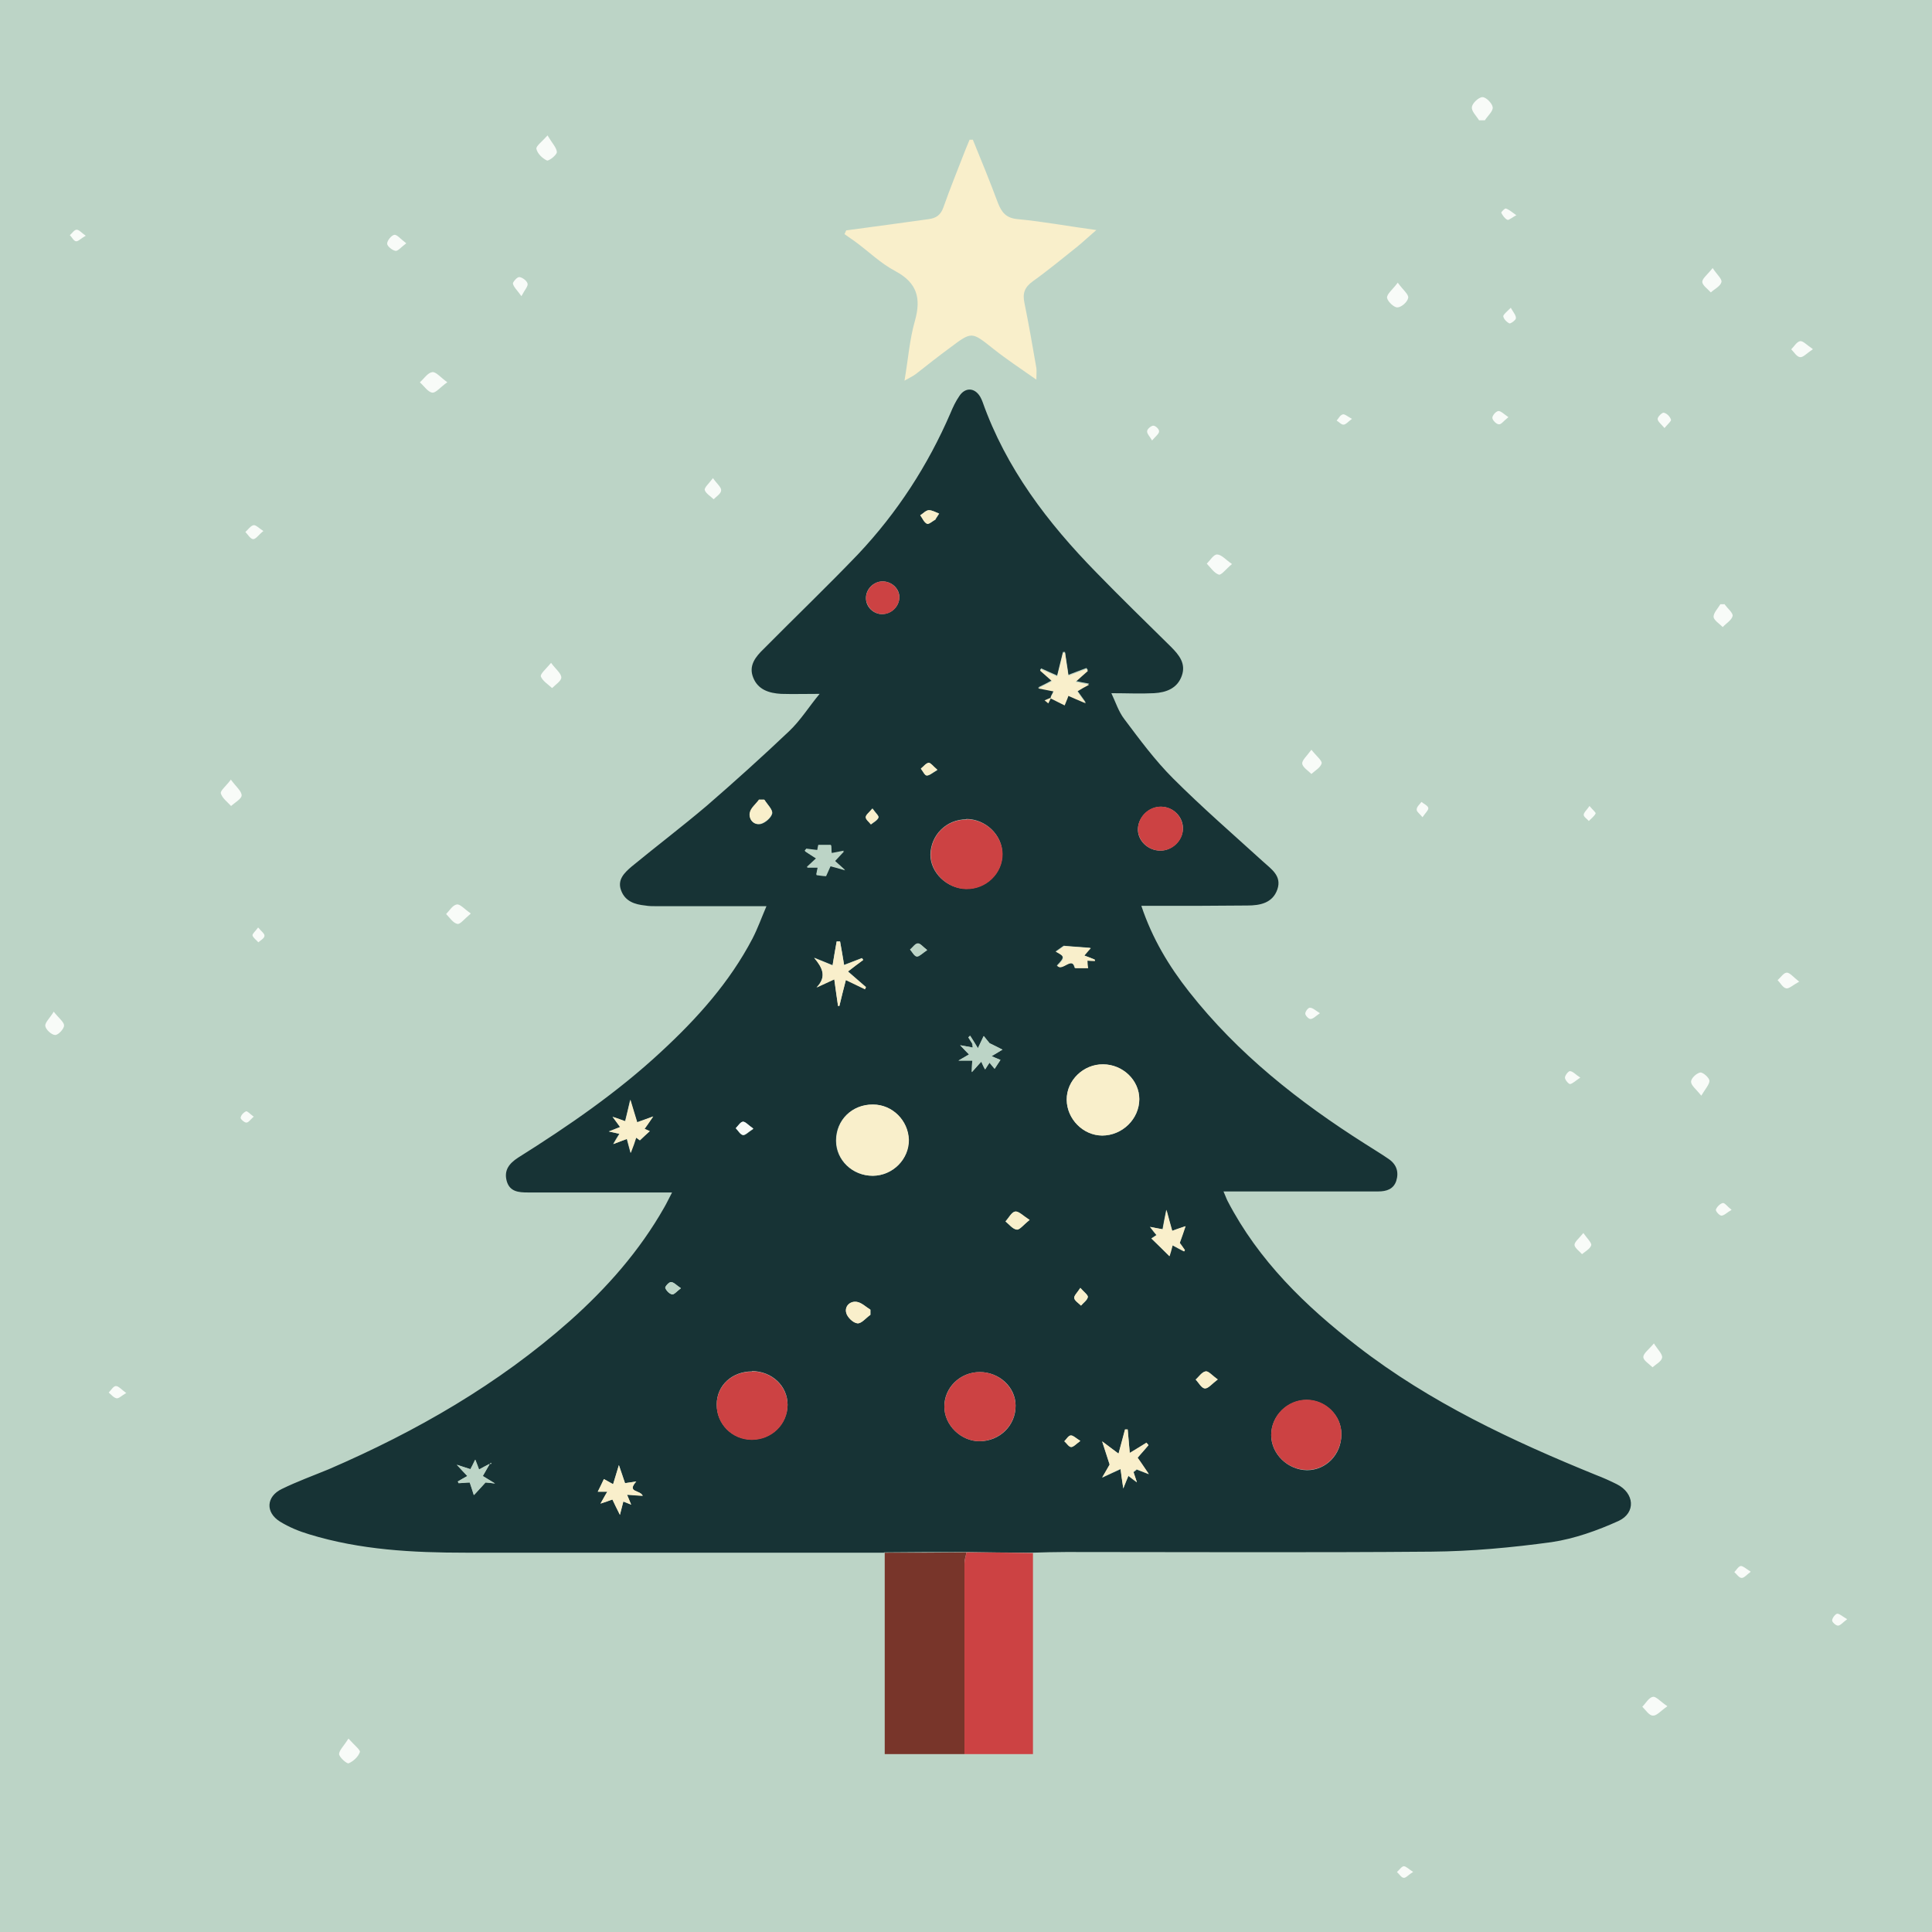 <?xml version="1.0" encoding="UTF-8"?>
<svg xmlns="http://www.w3.org/2000/svg" id="Calque_1" data-name="Calque 1" version="1.1" viewBox="0 0 566.9 566.9">
  <defs>
    <style>
      .cls-1 {
        fill: #78352a;
      }

      .cls-1, .cls-2, .cls-3, .cls-4, .cls-5, .cls-6 {
        stroke-width: 0px;
      }

      .cls-2 {
        fill: #f8fbf8;
      }

      .cls-3 {
        fill: #cc4243;
      }

      .cls-4 {
        fill: #173335;
      }

      .cls-5 {
        fill: #bcd4c6;
      }

      .cls-6 {
        fill: #f9efcb;
      }
    </style>
  </defs>
  <g id="Calque_2" data-name="Calque 2">
    <rect class="cls-5" x="0" y="0" width="566.9" height="566.9"></rect>
  </g>
  <g id="eewXST">
    <g>
      <path class="cls-4" d="M259.6,455.6c-41,0-81.9,0-122.9,0-15.6,0-31-.8-46-5.4-3-.9-5.9-2.1-8.5-3.7-4.4-2.7-4.1-7.4.5-9.6,4.5-2.2,9.2-3.9,13.8-5.8,25.7-11.1,49.7-24.9,70.7-43.5,10.9-9.7,20.5-20.6,27.7-33.3.7-1.2,1.3-2.5,2.3-4.4-1.8,0-2.9,0-4.1,0-12.7,0-25.4,0-38.2,0-2.7,0-5.3-.2-6.2-3.3-.9-3.2.7-5.2,3.3-6.9,14.8-9.3,29.2-19.2,42-31.1,10.6-9.8,20.1-20.4,26.8-33.2,1.5-2.9,2.6-6,4.1-9.5-1.7,0-2.7,0-3.8,0-9.5,0-19,0-28.5,0-1.1,0-2.2,0-3.3-.2-3-.3-5.8-1.2-7-4.3-1.3-3.2.9-5.3,3-7.1,7.3-6,14.8-11.7,22-17.8,8.2-7.1,16.3-14.4,24.2-21.9,3.4-3.2,5.9-7.3,9-11-4.3,0-7.8.1-11.3,0-3.5-.2-6.8-1.2-8.2-4.8-1.4-3.5.7-6.1,3.1-8.4,9.2-9.3,18.7-18.4,27.7-27.8,11.5-12.2,20.5-26.1,27.1-41.4.7-1.7,1.5-3.4,2.6-5,1.7-2.6,4.5-2.5,6.1.2.3.5.5,1,.7,1.5,6.9,19.5,19.1,35.5,33.4,50.1,7.2,7.4,14.6,14.6,21.9,21.8,2.4,2.4,4.4,4.9,3.2,8.4-1.3,3.8-4.6,5-8.2,5.2-4,.2-8,0-12.5,0,1.2,2.5,2.1,5.4,3.8,7.6,4.5,6,9,12.1,14.3,17.4,8.5,8.5,17.5,16.3,26.4,24.4,2.4,2.2,5.6,4.2,4.2,8.2-1.4,4-5.1,4.7-8.8,4.7-8.9.1-17.9.1-26.8.1-1.3,0-2.6,0-4.3,0,3.2,9.6,8.1,17.7,14,25.2,14.3,18.2,32.2,32.3,51.6,44.6,2.3,1.5,4.7,2.9,7,4.5,2.3,1.6,3,3.8,2.2,6.4-.8,2.4-2.8,3.1-5.3,3.1-15,0-29.9,0-45.4,0,.5,1.1.8,2,1.2,2.8,9.1,17.5,22.8,30.8,38.2,42.7,21.2,16.4,45.3,27.7,69.9,37.7,2.1.8,4.1,1.7,6.1,2.7,5.2,2.6,5.7,8.4.5,10.8-6.2,2.8-12.9,5.2-19.6,6.2-11.7,1.6-23.5,2.7-35.3,2.8-35.7.3-71.4.1-107.2.1-3.3,0-6.7.1-10,.2-6.5,0-13-.1-19.5-.2-8,0-16,0-24,.1ZM143.6,429.6c-1,.5-1.9,1-3,1.6-.3-.9-.6-1.6-1.1-2.9-.6,1.3-1,2.1-1.4,2.8-1.2-.4-2.3-.7-4-1.3,1.4,1.5,2.2,2.4,3.1,3.3-1.1.6-2,1.1-2.8,1.6,0,.2.1.3.2.5,1.1,0,2.1-.2,3.3-.2.4,1.2.7,2.3,1.2,3.7,1.1-1.2,2.1-2.3,3.4-3.7.3,0,1.2.1,2.8.3-1.6-1-2.6-1.6-3.6-2.2.7-1.3,1.3-2.4,2-3.5.2,0,.3,0,.5-.1,0,0,0-.2,0-.3-.1.1-.3.2-.4.4ZM284.6,307.2c-.8-.1-1.5-.3-2.8-.5,1.1,1.2,1.8,2,2.6,2.7-.9.5-1.7,1-3.1,1.8h4.1c0,1.1-.1,1.9-.2,3.4,1.2-1.3,1.9-2.2,2.8-3.1.4.9.7,1.5,1.1,2.3.5-.8.8-1.3,1.3-2,.7.8,1.1,1.3,1.5,1.8.6-1,1.2-1.8,1.7-2.6-.7-.3-1.6-.6-2.6-1.1,1.4-.8,2.4-1.5,3.2-1.9-1.3-.7-2.4-1.2-3.8-1.9-.6-.7-1.2-1.5-1.7-2.1-.3.7-.8,1.6-1.7,3.6-1-1.7-1.7-2.7-2.3-3.7-.2.2-.3.3-.5.5.4.6.8,1.3,1.2,1.9-.2.3-.5.6-.7.9ZM308.4,204.7c1.3.7,2.6,1.3,4,2,.2-.6.6-1.6,1.1-2.8,1.6.7,2.9,1.3,5.1,2.2-1.2-1.7-1.9-2.6-2.5-3.5,1.1-.6,2-1.1,3.5-2-1.7-.3-2.7-.5-4-.8,1.4-1.3,2.5-2.3,3.6-3.2-.1-.2-.3-.4-.4-.6-1.7.6-3.4,1.3-5.3,2-.3-2.4-.7-4.5-1-6.7-.2,0-.4,0-.6,0-.6,2.3-1.1,4.5-1.7,6.9-1.8-.8-3.2-1.4-4.7-2.1,0,.1-.2.3-.3.4,1.2,1,2.3,2,3.5,3.1-1.3.7-2.4,1.3-4.1,2.1,2,.4,3.2.6,4.6.9-.3.7-.6,1.3-.9,1.8-.3.5-.5,1.1-.8,1.6l-1.1-.9c.6-.3,1.3-.5,1.9-.8ZM333.5,431.2c.9.3,1.7.7,3.6,1.4-1.5-2.2-2.5-3.6-3.3-4.8,1.1-1.4,2.2-2.5,3.2-3.7-.2-.2-.4-.5-.6-.7-1.6,1-3.2,1.9-4.9,3-.2-2.4-.4-4.6-.6-6.8h-.8c-.6,2.3-1.2,4.6-1.9,7-1.4-1.1-2.7-2.1-4.8-3.6.9,2.7,1.4,4.4,2.2,6.8-.4.6-1.1,2-2.2,3.8,2.1-1,3.7-1.7,5.4-2.5.3,1.9.5,3.3.8,5.7.7-1.8,1.1-2.7,1.5-3.7.8.6,1.4,1.1,2.5,1.9-.5-1.4-.7-2.2-1-3,.3-.2.6-.5.9-.7ZM256.1,345c5.8,0,10.6-4.8,10.5-10.6-.1-5.6-4.8-10.3-10.5-10.3-6.1,0-10.8,4.5-10.8,10.6,0,5.7,4.8,10.3,10.7,10.3ZM334.3,322.5c0-5.5-4.8-10.1-10.6-10.2-5.8,0-10.8,4.7-10.7,10.4,0,5.6,4.8,10.4,10.4,10.5,5.9,0,10.9-4.8,10.9-10.7ZM283.6,240.4c-5.9,0-10.5,4.6-10.6,10.4,0,5.2,4.8,9.9,10.4,10,5.9.1,10.8-4.6,10.7-10.3,0-5.5-4.9-10.2-10.6-10.2ZM298,412.4c0-5.4-4.8-9.8-10.5-9.8-5.8,0-10.5,4.6-10.4,10.2,0,5.4,4.9,10.1,10.3,10.1,6,0,10.7-4.7,10.6-10.5ZM393.6,420.8c0-5.5-4.7-10-10.2-10-5.7,0-10.4,4.7-10.4,10.3,0,5.5,4.8,10.2,10.5,10.3,5.6,0,10.1-4.6,10.1-10.5ZM220.7,402.4c-5.9,0-10.4,4.1-10.4,9.7,0,5.7,4.5,10.3,10.3,10.3,5.8,0,10.4-4.5,10.5-10.2,0-5.5-4.5-9.8-10.4-9.9ZM340.7,236.7c-3.5,0-6.6,2.9-6.8,6.4-.2,3.5,2.9,6.5,6.6,6.5,3.4,0,6.4-2.9,6.6-6.2.2-3.6-2.7-6.6-6.4-6.7ZM247.7,283.2c-.4-2.5-.8-4.7-1.2-7-.3,0-.6,0-1,0-.4,2.3-.8,4.5-1.2,7-1.9-.8-3.7-1.5-5.4-2.2,2.4,2.9,3.8,5.5.7,8.7,1.7-.8,3.4-1.6,5.2-2.4.4,2.7.7,5.2,1.1,7.8.1,0,.3,0,.4,0,.6-2.5,1.2-4.9,1.9-7.6,2,.9,3.8,1.8,5.6,2.7.1-.2.2-.4.3-.6-1.7-1.5-3.5-3-5.3-4.6,1.5-1.1,3-2.3,4.5-3.4-.1-.2-.3-.4-.4-.5-1.7.7-3.4,1.3-5.2,2ZM181.9,444.5c.5-1.9.7-2.9,1-3.9.8.3,1.5.6,2.3.9-.5-1.1-.8-1.9-1.2-2.9,1.7,0,3,.2,4.6.3-.8-1.8-4.8-.9-1.9-4.2-1.5.2-2.4.4-3.3.5-.5-1.6-1-3.1-1.8-5.3-.7,2.4-1.2,3.9-1.7,5.6-1.3-.7-2.3-1.2-2.7-1.5-.6,1.3-1.2,2.5-1.8,3.7h2.8c-.6,1.1-1.2,2.1-2,3.5,1.5-.5,2.4-.9,3.5-1.2.6,1.3,1.2,2.5,2.2,4.5ZM263.9,175.2c0-2.6-2.4-4.7-5.1-4.6-2.6.1-4.8,2.4-4.7,5,0,2.5,2.2,4.6,4.7,4.6,2.8,0,5.1-2.3,5.1-5ZM189.1,331.2c.8-1.1,1.4-2,2.5-3.6-2.1.8-3.3,1.2-4.7,1.7-.7-2.2-1.2-4-2-6.6-.6,2.6-1,4.4-1.5,6.3-1.4-.5-2.3-.8-3.7-1.3,1,1.3,1.6,2.1,2.2,3-1,.4-1.8.7-3.3,1.3,1.4.3,2.2.5,3.1.7-.7,1.1-1.2,1.9-1.8,3,1.7-.6,2.9-1.1,4-1.5.3,1.2.6,2.2,1.1,4.1.7-2.1,1.1-3.2,1.6-4.5.6.4,1,.7,1.1.8,1.1-1,2.1-1.9,2.9-2.7-.2,0-.7-.3-1.6-.7ZM343.9,361.2c-.6-2.1-1-3.8-1.7-6.2-.5,2.5-.8,4-1.1,5.7-1.2-.2-2.1-.4-3.7-.7.9,1.2,1.4,1.8,1.9,2.4-.8.5-1.4.9-1.5,1,1.8,1.7,3.5,3.4,5.3,5.2.2-.9.5-2,.9-3.2,1.3.7,2.3,1.3,3.4,1.8,0-.1.2-.3.2-.4-.6-.9-1.2-1.7-1.5-2.1.7-1.9,1.2-3.4,1.7-4.9-1.3.4-2.5.9-4,1.4ZM239.9,254.6c-.2.9-.3,1.6-.4,2,1,0,1.8.2,2.8.3.4-.9.9-1.9,1.3-2.9,1.2.3,2.3.7,4.3,1.2-1.5-1.3-2.2-2-3-2.7.9-.9,1.6-1.7,2.7-2.9-1.6.3-2.5.5-3.6.7,0-1.1-.1-2-.2-2.4h-3.7c0,.2-.2.8-.3,1.5-1.2-.1-2.2-.3-3.2-.4-.2.2-.3.4-.5.6,1.1.7,2.2,1.4,3.4,2.2-1.1,1-1.7,1.6-2.8,2.6h3.1ZM309.9,279.3c2.5,1.3,2.5,1.6.2,4,1.5,1.9,4.4-3,5.2.7h3.8c0-.5,0-1.4-.2-2.2.9,0,1.5,0,2.2.1,0-.1,0-.3,0-.4-.9-.4-1.9-.7-3.1-1.2.8-1,1.5-1.7,1.9-2.2-2.3-.2-4.7-.3-7.8-.6-.3.2-1.4,1-2.4,1.7ZM255.4,385.8c0-.5,0-1,0-1.5-1.3-.8-2.6-2.1-4-2.3-2-.3-3.6,1.3-3.1,3.2.3,1.3,2.1,3,3.3,3.1,1.2.1,2.5-1.6,3.8-2.5ZM224.3,234.7c-.5,0-1,0-1.5,0-.9,1.2-2.4,2.4-2.7,3.8-.4,2,1.1,3.7,3.1,3.3,1.3-.3,3.1-1.8,3.4-3.1.2-1.1-1.4-2.6-2.2-3.9ZM302.1,358c-2-1.2-3.2-2.6-4.3-2.5-1,.2-1.8,1.8-2.8,2.9,1.1.9,2.1,2.2,3.3,2.4.9.1,2-1.4,3.7-2.8ZM357.3,404.8c-1.7-1.2-2.8-2.5-3.6-2.4-1.1.2-1.9,1.6-2.9,2.4.9.9,1.7,2.5,2.7,2.6.9,0,2-1.3,3.7-2.6ZM274.5,152.4c.4-.6.7-1.1,1.1-1.7-1-.4-2.1-1-3-1-.9,0-1.7,1-2.5,1.5.6.9,1.1,2.1,2,2.5.5.2,1.6-.8,2.5-1.3ZM317,377.9c-.9,1.4-1.9,2.3-1.8,3,.1.8,1.3,1.5,2,2.2.7-.8,1.8-1.5,2-2.5.1-.6-1.1-1.5-2.2-2.7ZM272.1,278.8c-1.3-1-2.1-2.1-2.8-2-.8,0-1.5,1.2-2.3,1.8.7.7,1.3,1.9,2,2,.7,0,1.6-.9,3-1.9ZM256,237.3c-.9,1.1-1.9,1.8-1.9,2.5,0,.7,1,1.4,1.5,2.1.8-.6,1.9-1.2,2.2-2,.2-.5-.9-1.4-1.7-2.6ZM275,225.9c-1.2-1-1.9-2.1-2.5-2-.8,0-1.5,1.1-2.3,1.7.6.7,1.1,1.9,1.7,2,.8,0,1.7-.8,3.1-1.6ZM221,331.2c-1.4-1-2.2-2.1-3-2-.8,0-1.4,1.2-2.1,1.9.7.7,1.3,1.8,2.1,2,.7.1,1.6-.9,3-1.8ZM199.8,378c-1.3-.9-2.1-1.8-2.9-1.8-.6,0-1.8,1.4-1.7,1.7.3.8,1.2,1.8,2,1.9.5.1,1.4-.9,2.6-1.8ZM317,422.8c-1.3-.8-2.1-1.7-2.8-1.6-.7,0-1.2,1.1-1.9,1.7.7.6,1.3,1.6,2,1.7.7,0,1.4-.9,2.7-1.8Z"></path>
      <path class="cls-6" d="M285.5,41.1c2.5,6.1,5,12.2,7.3,18.4,1.1,2.8,2.4,4.5,5.8,4.8,7.5.7,14.9,2.1,23.1,3.2-2.1,1.8-3.8,3.4-5.5,4.8-4.3,3.4-8.6,7-13.1,10.2-2.5,1.8-3.1,3.6-2.5,6.4,1.3,6.4,2.4,12.7,3.5,19.1.1.8,0,1.6,0,3.4-4.7-3.3-8.8-6-12.7-9.1-6.3-5-6.2-5.1-12.6-.3-3.4,2.5-6.7,5.1-10,7.7-.8.6-1.8,1.1-3.4,2,1.1-6.4,1.5-12.2,3.1-17.7,1.8-6.5.6-11-5.7-14.4-4.4-2.3-8-5.9-12-8.8-1-.7-2-1.4-3-2.1l.5-1.1c4.2-.6,8.4-1.1,12.6-1.7,3.9-.5,7.7-1.1,11.6-1.6,2.2-.3,3.5-1.2,4.3-3.4,2-5.7,4.3-11.3,6.5-17,.4-1,.8-1.9,1.2-2.9.3,0,.7,0,1,0Z"></path>
      <path class="cls-1" d="M259.6,455.6c8,0,16,0,24-.1-.2,1.1-.6,2.1-.6,3.2,0,18.7,0,37.3,0,56h-23.4v-59.1Z"></path>
      <path class="cls-3" d="M283,514.7c0-18.7,0-37.3,0-56,0-1.1.4-2.1.6-3.2,6.5,0,13,.1,19.5.2,0,19.5,0,39.1,0,59h-20.1Z"></path>
      <path class="cls-2" d="M131.2,112.2c-2.1,1.5-3.4,3.2-4.4,3-1.3-.2-2.4-2-3.6-3,1.2-1.1,2.3-2.8,3.6-3,1.1-.2,2.4,1.5,4.5,3Z"></path>
      <path class="cls-2" d="M434,35.3c-.8-1.3-2.3-2.7-2.1-3.9.1-1.1,2-2.9,3.1-2.9,1.1,0,2.9,1.9,3,3,.1,1.2-1.5,2.5-2.3,3.8-.6,0-1.1,0-1.7,0Z"></path>
      <path class="cls-2" d="M67.7,228.7c1.5,2.1,3.2,3.4,3.2,4.7,0,1-2,2.1-3.1,3.1-1.1-1.2-2.6-2.3-3-3.7-.2-.8,1.5-2.1,3-4.1Z"></path>
      <path class="cls-2" d="M160.7,39.8c1.3,2.2,2.6,3.5,2.7,4.8,0,.9-2.4,2.7-2.9,2.5-1.3-.6-2.8-2-3.1-3.4-.2-.8,1.6-2.1,3.3-4Z"></path>
      <path class="cls-2" d="M361.5,165.5c-1.8,1.5-3.2,3.4-3.9,3.1-1.4-.5-2.4-2.1-3.5-3.2,1-1,2-2.7,3-2.7,1.3,0,2.5,1.5,4.4,2.8Z"></path>
      <path class="cls-2" d="M410.1,82.9c1.6,2.2,3.3,3.5,3.1,4.5-.2,1.2-2,2.8-3.2,2.8-1,0-2.8-1.7-3-2.8-.1-1.1,1.5-2.3,3.1-4.4Z"></path>
      <path class="cls-2" d="M161.7,194.5c1.4,1.9,3,3.1,3,4.3,0,1-1.7,2.1-2.7,3.1-1.2-1.1-2.8-2.1-3.3-3.4-.2-.8,1.5-2.2,3-4Z"></path>
      <path class="cls-2" d="M102.3,510.2c1.7,1.9,3.5,3.3,3.3,3.9-.5,1.4-1.9,2.7-3.3,3.3-.5.2-2.7-1.7-2.8-2.7,0-1.1,1.4-2.4,2.7-4.5Z"></path>
      <path class="cls-2" d="M506.1,177.4c.8,1.1,2.4,2.4,2.3,3.3-.2,1.2-1.9,2.2-2.9,3.3-1-1-2.6-2-2.7-3,0-1.2,1.3-2.5,2-3.7.4,0,.9,0,1.3,0Z"></path>
      <path class="cls-2" d="M384.8,220c1.5,1.9,3.2,3.2,3,4-.3,1.2-1.9,2.1-3,3.1-1-1-2.5-1.9-2.7-3-.1-1,1.3-2.2,2.7-4.1Z"></path>
      <path class="cls-2" d="M489.2,500.7c-2,1.4-3.1,2.8-4.2,2.7-1.1,0-2.1-1.6-3.1-2.6,1-1,1.9-2.7,3.1-2.9.9-.2,2.2,1.4,4.2,2.7Z"></path>
      <path class="cls-2" d="M502.5,78.6c1.3,2,2.9,3.3,2.6,4.2-.3,1.2-2,2-3.1,3-.9-1-2.5-2.1-2.5-3.1,0-1,1.5-2.1,3-4Z"></path>
      <path class="cls-2" d="M138.1,268.1c-1.8,1.5-3.1,3.2-3.9,3-1.3-.3-2.2-1.8-3.3-2.9,1-1,1.9-2.6,3.1-2.8,1-.2,2.2,1.3,4.1,2.6Z"></path>
      <path class="cls-2" d="M15.8,296.9c1.5,1.9,3,3,3,4,0,1-1.7,2.8-2.6,2.8-1,0-2.7-1.5-2.9-2.6-.2-1,1.3-2.3,2.5-4.3Z"></path>
      <path class="cls-2" d="M485.3,394.2c1.2,1.9,2.6,3.2,2.4,4.2-.2,1.1-1.8,1.9-2.8,2.8-1-1-2.7-2-2.7-3,0-1.1,1.6-2.2,3.1-4Z"></path>
      <path class="cls-2" d="M499.2,321.5c-1.5-1.9-3-3-3-4.1,0-1,1.6-2.5,2.7-2.7.8-.1,2.6,1.5,2.7,2.4,0,1.1-1.2,2.4-2.4,4.4Z"></path>
      <path class="cls-2" d="M464.6,361.8c1.2,1.7,2.5,2.9,2.3,3.6-.3,1-1.7,1.8-2.7,2.6-.8-.9-2.1-1.8-2.2-2.7,0-.9,1.3-1.9,2.6-3.5Z"></path>
      <path class="cls-2" d="M209.2,140.3c1.2,1.7,2.5,2.7,2.4,3.6,0,.9-1.4,1.8-2.2,2.6-.9-.9-2.3-1.7-2.6-2.7-.2-.7,1.2-1.9,2.4-3.5Z"></path>
      <path class="cls-2" d="M528,288c-2,1.1-3.1,2.2-3.9,2-1-.2-1.7-1.6-2.5-2.4.9-.8,1.8-2.2,2.7-2.2.9,0,1.9,1.3,3.7,2.7Z"></path>
      <path class="cls-2" d="M531.9,102.5c-1.8,1.2-2.8,2.4-3.7,2.3-1-.1-1.8-1.5-2.6-2.3.8-.8,1.6-2.2,2.6-2.4.9-.1,1.9,1.1,3.7,2.3Z"></path>
      <path class="cls-2" d="M119.2,71.4c-1.5,1.1-2.5,2.4-3.2,2.2-1-.2-2.4-1.4-2.4-2.1,0-.9,1.2-2.4,2.1-2.6.8-.1,1.8,1.2,3.4,2.4Z"></path>
      <path class="cls-2" d="M153,86.9c-1.3-1.8-2.3-2.7-2.5-3.7,0-.5,1.3-2,1.9-1.9.9.1,2.2,1.1,2.4,1.9.2.8-.8,1.8-1.8,3.7Z"></path>
      <path class="cls-2" d="M77.3,155.8c-1.4,1.1-2.2,2.4-3,2.4-.8,0-1.6-1.4-2.3-2.1.8-.7,1.5-1.8,2.4-2,.7-.1,1.6.9,3,1.8Z"></path>
      <path class="cls-2" d="M37.1,408.7c-1.4.8-2.2,1.7-2.9,1.6-.9-.2-1.6-1.1-2.3-1.7.7-.7,1.4-1.9,2.1-1.9.8,0,1.6,1,3.1,2.1Z"></path>
      <path class="cls-2" d="M442.5,122.5c-1.3,1-2,2.1-2.7,2-.7,0-1.9-1.2-1.9-1.9,0-.7,1-1.9,1.8-2,.7,0,1.6.9,2.9,1.8Z"></path>
      <path class="cls-2" d="M443.3,90.3c.8,1.4,1.6,2.3,1.5,3.1,0,.5-1.5,1.6-1.9,1.5-.8-.4-1.7-1.3-1.8-2.1,0-.5,1-1.3,2.1-2.4Z"></path>
      <path class="cls-2" d="M463.7,316.2c-1.4.9-2.1,1.7-3,1.9-.4,0-1.5-1.2-1.5-1.9,0-.7,1.1-2,1.5-1.9.9.1,1.6,1,3,1.9Z"></path>
      <path class="cls-2" d="M488.4,125.6c-1-1.2-2-1.9-2-2.7,0-.6,1.3-1.9,1.8-1.8.9.2,1.8,1.1,2.1,2,.2.4-.9,1.3-1.9,2.5Z"></path>
      <path class="cls-2" d="M508.1,355c-1.4.8-2.2,1.7-3,1.7-.6,0-1.8-1.4-1.6-1.8.3-.8,1.2-1.7,2-1.9.6-.1,1.3,1,2.6,2Z"></path>
      <path class="cls-2" d="M338.1,129.3c-.8-1.3-1.6-2.1-1.5-2.8,0-.6,1.2-1.6,1.8-1.6.7,0,1.8,1.1,1.7,1.7,0,.7-1,1.4-2,2.6Z"></path>
      <path class="cls-2" d="M25.1,69.2c-1.4.8-2.2,1.7-2.8,1.6-.7-.1-1.2-1.2-1.8-1.8.7-.6,1.3-1.6,2-1.6.7,0,1.4.9,2.7,1.8Z"></path>
      <path class="cls-2" d="M513.7,461.2c-1.2.9-2,1.9-2.7,1.8-.7,0-1.4-1.1-2.1-1.7.6-.6,1.2-1.7,1.9-1.8.7,0,1.5.8,2.8,1.6Z"></path>
      <path class="cls-2" d="M466.4,236.5c.9,1.1,1.9,1.9,1.8,2.2-.4.8-1.3,1.5-2,2.2-.5-.6-1.5-1.2-1.5-1.8,0-.7.9-1.4,1.7-2.6Z"></path>
      <path class="cls-2" d="M414.6,549.3c-1.3.8-2.1,1.8-2.7,1.7-.7,0-1.3-1.1-2-1.7.7-.6,1.3-1.6,2-1.7.7,0,1.5.9,2.8,1.7Z"></path>
      <path class="cls-2" d="M445,63.1c-1.3.7-2.3,1.6-2.7,1.4-.8-.4-1.4-1.3-1.8-2.1,0-.2,1.1-1.4,1.4-1.2.9.3,1.7,1,3.1,2Z"></path>
      <path class="cls-2" d="M541.9,475.2c-1.2.9-1.9,1.8-2.6,1.8-.6,0-1.7-1-1.7-1.5,0-.7.9-1.9,1.5-2,.7,0,1.5.8,2.9,1.6Z"></path>
      <path class="cls-2" d="M75.8,272.2c.9,1.1,1.9,1.8,1.8,2.4,0,.7-1.1,1.3-1.8,1.9-.6-.7-1.5-1.3-1.7-2-.1-.5.8-1.2,1.6-2.3Z"></path>
      <path class="cls-2" d="M417.4,239.8c-.9-1.1-1.8-1.7-1.7-2.3,0-.8.9-1.5,1.4-2.2.7.6,1.9,1.1,2,1.8.1.6-.9,1.5-1.7,2.7Z"></path>
      <path class="cls-2" d="M387.3,297.3c-1.3.9-2,1.7-2.8,1.7-.5,0-1.5-1-1.5-1.6,0-.6.9-1.8,1.4-1.7.8,0,1.6.8,2.9,1.6Z"></path>
      <path class="cls-2" d="M74.5,327.6c-1,.9-1.6,1.8-2.2,1.8-.6,0-1.7-1-1.7-1.4.1-.8.9-1.6,1.6-1.9.3-.2,1.2.8,2.3,1.6Z"></path>
      <path class="cls-2" d="M396.7,122.9c-1.2.9-1.8,1.7-2.5,1.7-.7,0-1.3-.8-2-1.2.6-.6,1-1.6,1.8-1.8.5-.2,1.4.6,2.7,1.3Z"></path>
      <path class="cls-6" d="M256.1,345c-5.9,0-10.7-4.6-10.7-10.3,0-6.1,4.7-10.7,10.8-10.6,5.7,0,10.3,4.7,10.5,10.3.1,5.7-4.7,10.5-10.5,10.6Z"></path>
      <path class="cls-6" d="M334.3,322.5c0,5.8-5,10.7-10.9,10.7-5.6,0-10.3-4.8-10.4-10.5,0-5.7,4.9-10.5,10.7-10.4,5.8,0,10.6,4.7,10.6,10.2Z"></path>
      <path class="cls-3" d="M283.6,240.4c5.7,0,10.5,4.7,10.6,10.2,0,5.7-4.8,10.4-10.7,10.3-5.5-.1-10.4-4.8-10.4-10,0-5.9,4.7-10.5,10.6-10.4Z"></path>
      <path class="cls-3" d="M298,412.4c0,5.8-4.6,10.4-10.6,10.5-5.4,0-10.3-4.7-10.3-10.1,0-5.6,4.6-10.2,10.4-10.2,5.7,0,10.4,4.5,10.5,9.8Z"></path>
      <path class="cls-3" d="M393.6,420.8c0,5.9-4.6,10.6-10.1,10.5-5.7,0-10.5-4.7-10.5-10.3,0-5.6,4.7-10.3,10.4-10.3,5.6,0,10.2,4.6,10.2,10Z"></path>
      <path class="cls-3" d="M220.7,402.4c5.8,0,10.4,4.4,10.4,9.9,0,5.7-4.7,10.2-10.5,10.2-5.8,0-10.4-4.7-10.3-10.3,0-5.6,4.5-9.8,10.4-9.7Z"></path>
      <path class="cls-3" d="M340.7,236.7c3.7,0,6.5,3.1,6.4,6.7-.1,3.4-3.1,6.2-6.6,6.2-3.7,0-6.7-3-6.6-6.5.2-3.6,3.2-6.5,6.8-6.4Z"></path>
      <path class="cls-6" d="M332.6,431.9c.3.8.5,1.6,1,3-1.1-.8-1.7-1.3-2.5-1.9-.4,1-.8,1.9-1.5,3.7-.4-2.4-.6-3.8-.8-5.7-1.8.8-3.3,1.5-5.4,2.5,1.1-1.9,1.9-3.2,2.2-3.8-.8-2.4-1.3-4.1-2.2-6.8,2.1,1.6,3.4,2.6,4.8,3.6.6-2.4,1.3-4.7,1.9-7.1h.8c.2,2.3.4,4.5.6,6.9,1.7-1,3.3-2,4.9-3,.2.2.4.5.6.7-1,1.2-2,2.4-3.2,3.7.9,1.2,1.8,2.6,3.3,4.8-1.8-.7-2.7-1-3.6-1.4-.3.2-.6.5-.9.7Z"></path>
      <path class="cls-6" d="M247.7,283.2c1.8-.7,3.5-1.4,5.2-2,.1.2.3.4.4.5-1.5,1.1-3,2.2-4.5,3.4,1.8,1.6,3.6,3.1,5.3,4.6-.1.2-.2.4-.3.6-1.8-.9-3.6-1.7-5.6-2.7-.7,2.6-1.3,5.1-1.9,7.6-.1,0-.3,0-.4,0-.4-2.5-.7-5-1.1-7.8-1.9.9-3.5,1.6-5.2,2.4,3.1-3.2,1.7-5.9-.7-8.7,1.7.7,3.5,1.4,5.4,2.2.4-2.5.8-4.8,1.2-7,.3,0,.6,0,1,0,.4,2.2.8,4.5,1.2,7Z"></path>
      <path class="cls-6" d="M308.3,204.7c.3-.6.5-1.1.9-1.8-1.4-.3-2.6-.5-4.6-.9,1.7-.9,2.8-1.4,4.1-2.1-1.2-1.1-2.4-2.1-3.5-3.1,0-.1.2-.3.3-.4,1.5.6,2.9,1.3,4.7,2.1.6-2.4,1.2-4.6,1.7-6.9.2,0,.4,0,.6,0,.3,2.1.6,4.3,1,6.7,1.9-.7,3.6-1.4,5.3-2,.1.2.3.4.4.6-1.1,1-2.2,1.9-3.6,3.2,1.4.3,2.3.5,4,.8-1.5.8-2.4,1.3-3.5,2,.6.9,1.3,1.8,2.5,3.5-2.2-.9-3.5-1.5-5.1-2.2-.4,1.2-.9,2.2-1.1,2.8-1.3-.7-2.7-1.3-4-2h0Z"></path>
      <path class="cls-6" d="M181.9,444.5c-1-2-1.6-3.2-2.2-4.5-1,.4-1.9.7-3.5,1.2.8-1.4,1.3-2.4,2-3.5h-2.8c.6-1.2,1.2-2.4,1.8-3.7.5.2,1.4.8,2.7,1.5.5-1.7,1-3.2,1.7-5.6.7,2.2,1.2,3.6,1.8,5.3.9-.1,1.8-.3,3.3-.5-2.9,3.3,1.1,2.4,1.9,4.2-1.6,0-2.9-.2-4.6-.3.4,1,.8,1.8,1.2,2.9-.8-.3-1.4-.6-2.3-.9-.3,1.1-.5,2.1-1,3.9Z"></path>
      <path class="cls-3" d="M263.9,175.2c0,2.7-2.3,5.1-5.1,5-2.5,0-4.6-2.2-4.7-4.6,0-2.6,2.1-4.9,4.7-5,2.7-.1,5,2,5.1,4.6Z"></path>
      <path class="cls-6" d="M189.1,331.2c.9.4,1.4.6,1.6.7-.9.8-1.9,1.7-2.9,2.7,0,0-.5-.3-1.1-.8-.4,1.3-.8,2.5-1.6,4.5-.5-1.9-.8-2.9-1.1-4.1-1.2.4-2.4.9-4,1.5.7-1.1,1.2-1.9,1.8-3-.9-.2-1.7-.4-3.1-.7,1.5-.6,2.3-.9,3.3-1.3-.7-.9-1.3-1.7-2.2-3,1.5.5,2.4.8,3.7,1.3.4-1.9.9-3.7,1.5-6.3.8,2.6,1.3,4.4,2,6.6,1.3-.5,2.6-.9,4.7-1.7-1.1,1.6-1.7,2.5-2.5,3.6Z"></path>
      <path class="cls-5" d="M285.3,306.3c-.4-.6-.8-1.3-1.2-1.9.2-.2.3-.3.5-.5.6,1,1.3,2,2.3,3.7.9-1.9,1.3-2.8,1.7-3.6.5.6,1.1,1.4,1.7,2.1,1.4.7,2.5,1.2,3.8,1.9-.8.5-1.8,1.1-3.2,1.9,1,.4,1.9.8,2.6,1.1-.5.8-1.1,1.7-1.7,2.6-.4-.5-.9-1-1.5-1.8-.4.7-.8,1.2-1.3,2-.4-.7-.7-1.4-1.1-2.3-.8.9-1.6,1.8-2.8,3.1,0-1.5.1-2.3.2-3.4h-4.1c1.4-.8,2.2-1.3,3.1-1.8-.7-.8-1.5-1.5-2.6-2.7,1.3.2,2.1.4,2.8.5.3,0,.5,0,.8.1,0-.3,0-.7-.1-1Z"></path>
      <path class="cls-6" d="M343.9,361.2c1.5-.6,2.8-1,4-1.4-.5,1.5-1,3-1.7,4.9.3.4.9,1.2,1.5,2.1,0,.1-.2.3-.2.4-1-.6-2.1-1.1-3.4-1.8-.3,1.2-.6,2.3-.9,3.2-1.8-1.8-3.6-3.5-5.3-5.2.1,0,.7-.4,1.5-1-.5-.6-1-1.2-1.9-2.4,1.6.3,2.5.5,3.7.7.3-1.7.6-3.3,1.1-5.7.6,2.4,1.1,4,1.7,6.2Z"></path>
      <path class="cls-5" d="M239.9,254.6h-3.1c1-1,1.7-1.6,2.8-2.6-1.3-.8-2.3-1.5-3.4-2.2.2-.2.3-.4.5-.6,1,.1,2.1.3,3.2.4.1-.7.2-1.3.3-1.5h3.7c0,.4,0,1.3.2,2.4,1-.2,2-.4,3.6-.7-1.1,1.2-1.8,1.9-2.7,2.9.7.7,1.5,1.3,3,2.7-2-.6-3.1-.9-4.3-1.2-.4,1-.9,1.9-1.3,2.9-.9,0-1.8-.2-2.8-.3,0-.4.2-1.1.4-2Z"></path>
      <path class="cls-6" d="M309.9,279.3c1-.7,2-1.5,2.4-1.7,3.1.2,5.5.4,7.8.6-.4.5-1.1,1.2-1.9,2.2,1.2.4,2.1.8,3.1,1.2,0,.1,0,.3,0,.4-.7,0-1.3,0-2.2-.1,0,.8.1,1.7.2,2.2h-3.8c-.8-3.7-3.8,1.1-5.2-.7,2.3-2.4,2.2-2.7-.2-4Z"></path>
      <path class="cls-5" d="M143.6,429.7c-.6,1.1-1.2,2.2-2,3.4,1,.6,2,1.2,3.6,2.2-1.6-.2-2.5-.3-2.8-.3-1.3,1.4-2.2,2.5-3.4,3.7-.4-1.4-.8-2.5-1.2-3.7-1.2,0-2.2.2-3.3.2,0-.2-.1-.3-.2-.5.9-.5,1.7-1,2.8-1.6-.9-.9-1.7-1.8-3.1-3.3,1.8.6,2.8.9,4,1.3.4-.8.8-1.5,1.4-2.8.5,1.3.7,2,1.1,2.9,1.1-.6,2-1.1,3-1.6,0,0,0,0,0,0Z"></path>
      <path class="cls-6" d="M255.4,385.8c-1.3.9-2.6,2.6-3.8,2.5-1.3-.1-3-1.8-3.3-3.1-.5-1.9,1.1-3.5,3.1-3.2,1.4.2,2.7,1.5,4,2.3,0,.5,0,1,0,1.5Z"></path>
      <path class="cls-6" d="M224.3,234.7c.8,1.3,2.4,2.8,2.2,3.9-.2,1.2-2,2.8-3.4,3.1-2,.4-3.5-1.3-3.1-3.3.3-1.4,1.8-2.5,2.7-3.8.5,0,1,0,1.5,0Z"></path>
      <path class="cls-6" d="M302.1,358c-1.8,1.4-2.9,2.9-3.7,2.8-1.2-.1-2.2-1.5-3.3-2.4.9-1,1.7-2.7,2.8-2.9,1-.2,2.3,1.2,4.3,2.5Z"></path>
      <path class="cls-6" d="M357.3,404.8c-1.7,1.3-2.8,2.7-3.7,2.6-1,0-1.8-1.6-2.7-2.6.9-.9,1.8-2.2,2.9-2.4.8-.2,1.9,1.2,3.6,2.4Z"></path>
      <path class="cls-6" d="M274.5,152.4c-.9.5-2,1.5-2.5,1.3-.9-.4-1.3-1.6-2-2.5.8-.5,1.6-1.4,2.5-1.5,1,0,2,.6,3,1-.4.6-.7,1.1-1.1,1.7Z"></path>
      <path class="cls-6" d="M317,377.9c1.1,1.3,2.3,2.1,2.2,2.7-.2.9-1.3,1.6-2,2.5-.7-.7-1.8-1.4-2-2.2-.1-.7.9-1.6,1.8-3Z"></path>
      <path class="cls-5" d="M272.1,278.8c-1.4.9-2.3,1.9-3,1.9-.8,0-1.4-1.3-2-2,.7-.7,1.5-1.8,2.3-1.8.7,0,1.5,1,2.8,2Z"></path>
      <path class="cls-6" d="M256,237.3c.8,1.2,1.9,2.1,1.7,2.6-.3.8-1.4,1.3-2.2,2-.5-.7-1.5-1.4-1.5-2.1,0-.7,1-1.4,1.9-2.5Z"></path>
      <path class="cls-6" d="M275,225.9c-1.4.8-2.3,1.7-3.1,1.6-.6,0-1.1-1.3-1.7-2,.8-.6,1.5-1.6,2.3-1.7.6,0,1.3,1,2.5,2Z"></path>
      <path class="cls-2" d="M221,331.2c-1.5.9-2.3,1.9-3,1.8-.8-.1-1.4-1.3-2.1-2,.7-.7,1.4-1.8,2.1-1.9.7,0,1.5,1,3,2Z"></path>
      <path class="cls-5" d="M199.8,378c-1.2.9-2,2-2.6,1.8-.8-.2-1.7-1.1-2-1.9-.1-.4,1.1-1.8,1.7-1.7.8,0,1.6,1,2.9,1.8Z"></path>
      <path class="cls-6" d="M317,422.8c-1.2.9-2,1.8-2.7,1.8-.7,0-1.3-1.1-2-1.7.6-.6,1.2-1.7,1.9-1.7.7,0,1.5.8,2.8,1.6Z"></path>
      <path class="cls-6" d="M308.4,204.7c-.6.3-1.3.5-1.9.8l1.1.9c.3-.5.5-1.1.8-1.6,0,0,0,0,0,0Z"></path>
      <path class="cls-5" d="M143.6,429.6c.1-.1.3-.2.4-.4,0,0,0,.3,0,.3-.1,0-.3,0-.4.1,0,0,0,0,0,0Z"></path>
      <path class="cls-4" d="M332.6,431.9c.3-.2.6-.5.9-.7-.3.2-.6.5-.9.7Z"></path>
      <path class="cls-4" d="M285.3,306.3c0,.3,0,.7.1,1-.3,0-.5,0-.8-.1.2-.3.5-.6.7-.9Z"></path>
    </g>
  </g>
</svg>
